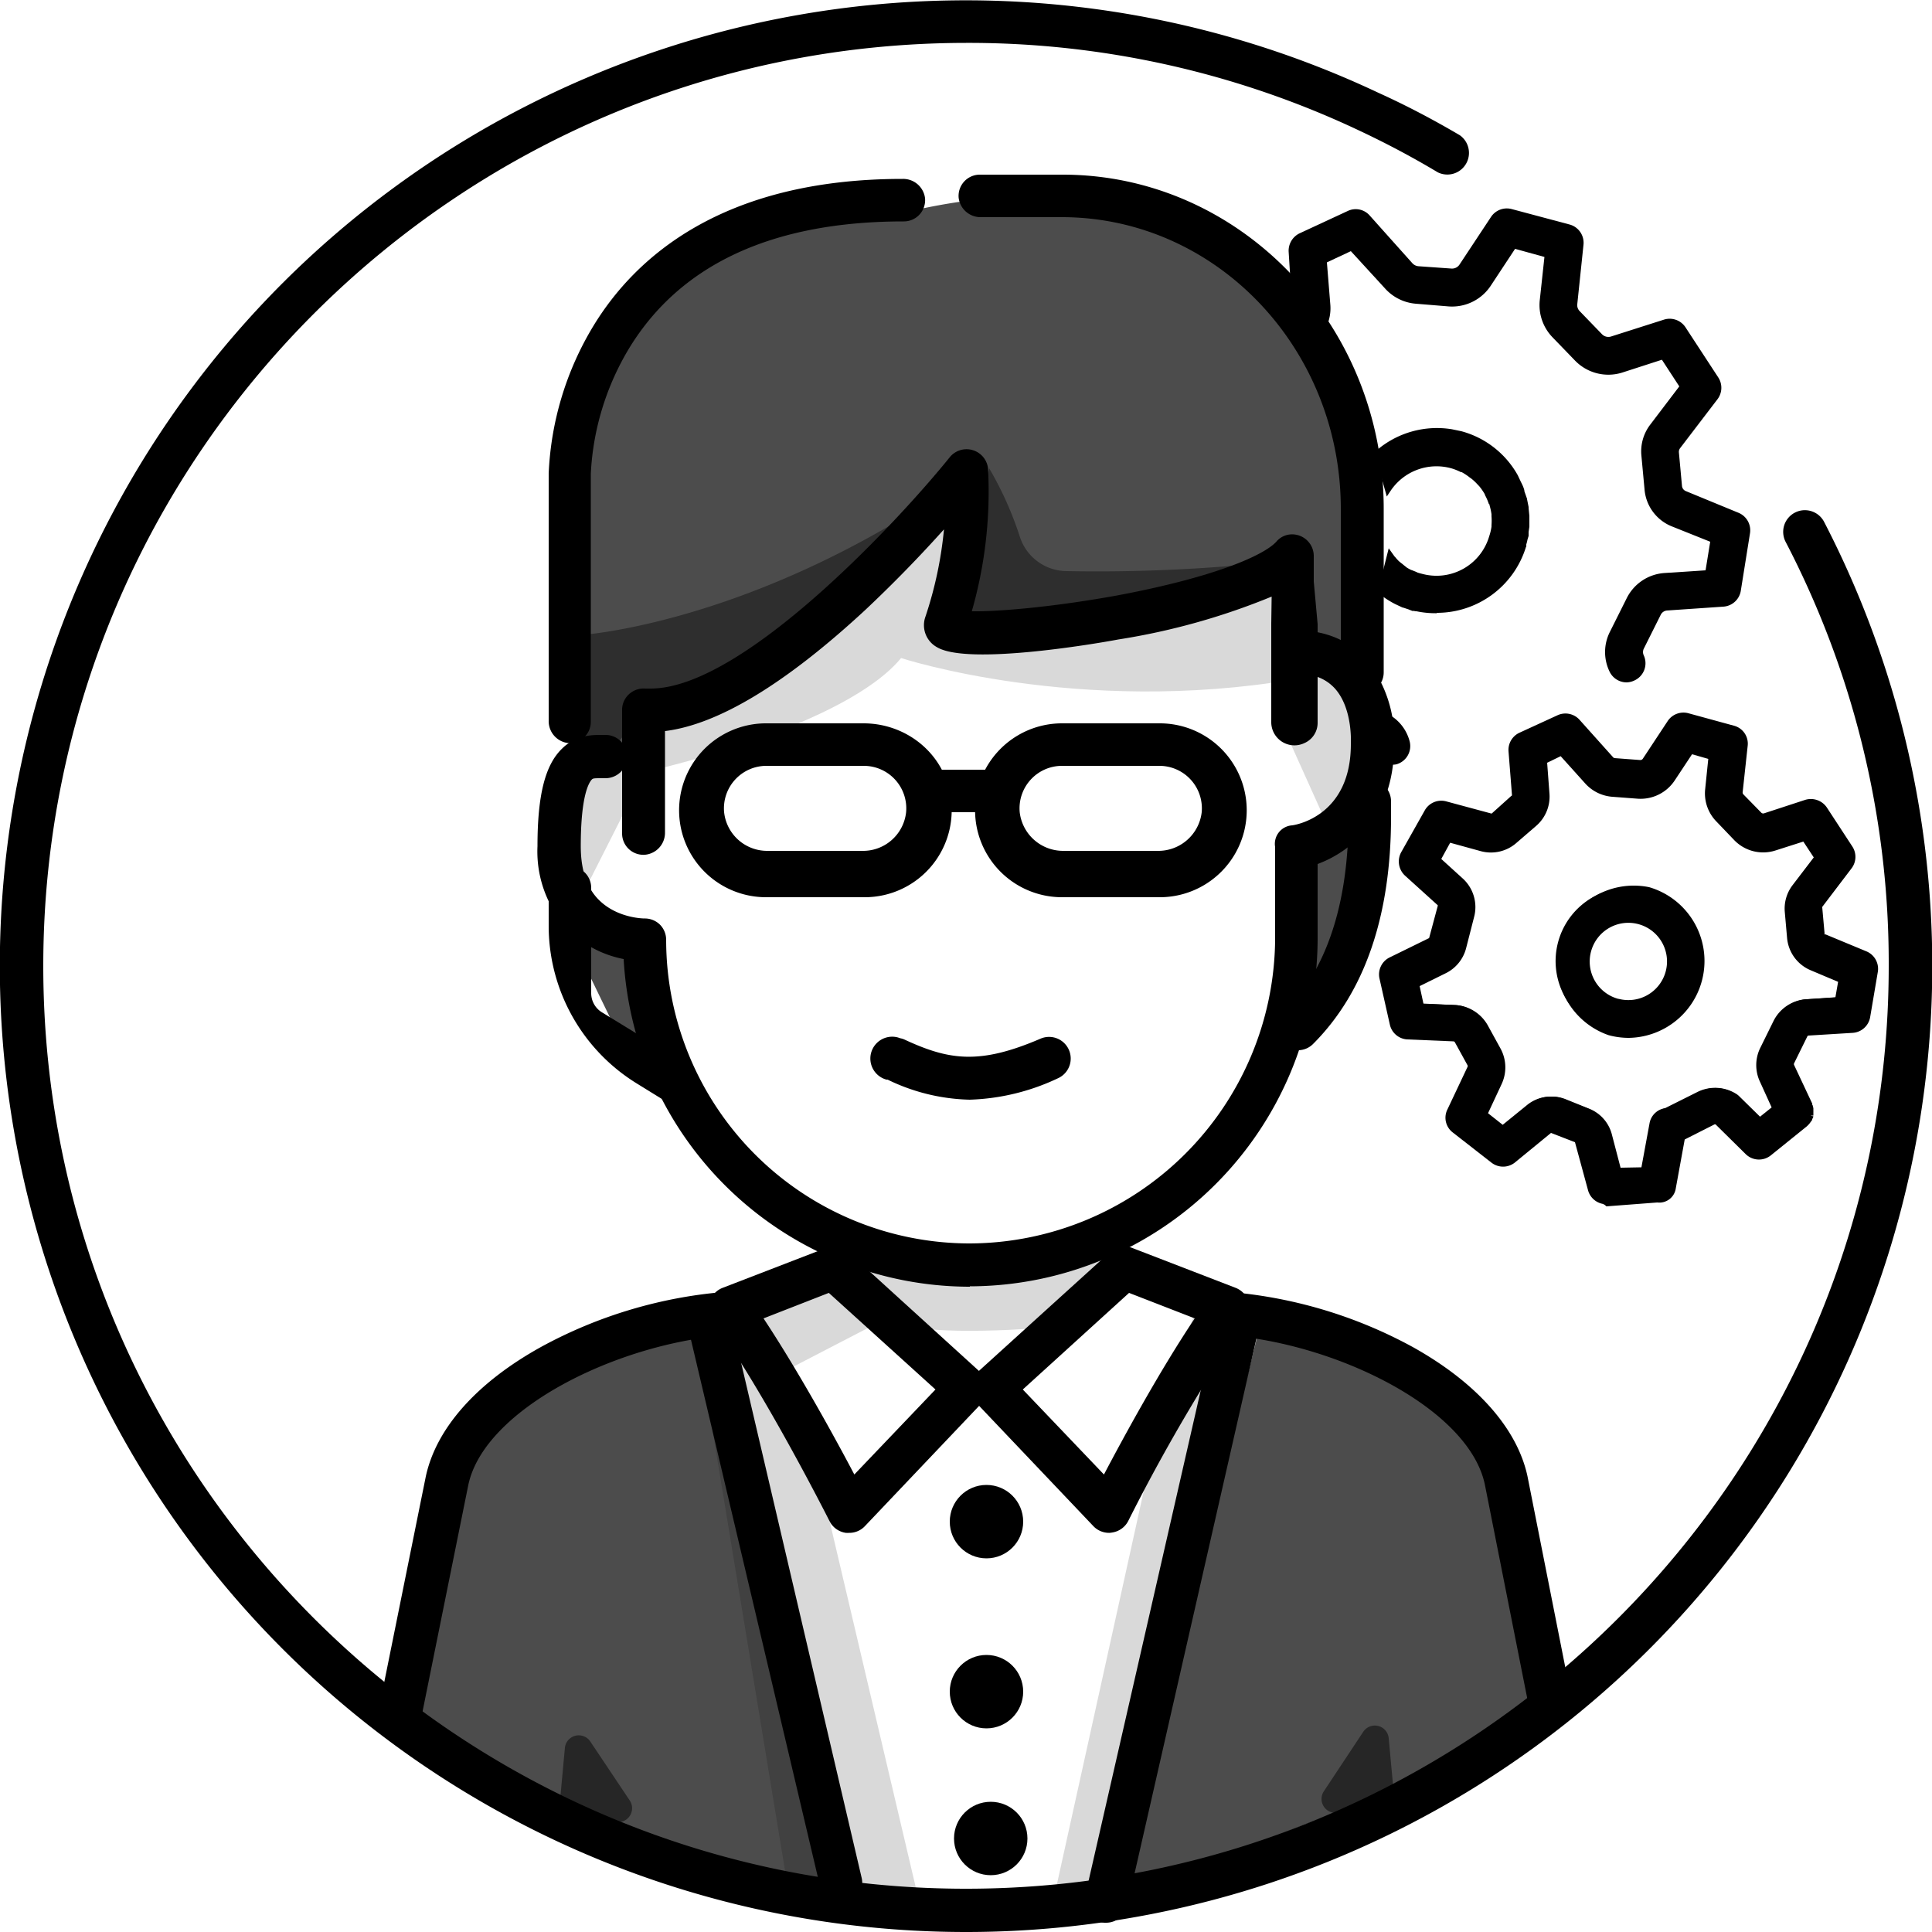 <svg xmlns="http://www.w3.org/2000/svg" viewBox="0 0 500 500" width="150" height="150"><defs><style>.cls-1{opacity:.15}.cls-3{opacity:.7}</style></defs><g id="Calque_2" data-name="Calque 2"><g id="Calque_1-2" data-name="Calque 1"><g id="Direction"><path d="M167 221.2a5.5 5.5 0 0 1-6-5.4v-32a5.4 5.4 0 0 1 .3-1.9 5.6 5.6 0 0 1 5.7-3.7h1.4c23.7 0 63.8-43 77.5-60a5.6 5.6 0 0 1 9.8 3 112.4 112.4 0 0 1-4.2 37c6.6.1 20.3-1 37.1-4 25.8-4.8 38.5-10.5 41.7-14a5.3 5.3 0 0 1 3-1.8 5.6 5.6 0 0 1 6.7 5.6v6.5l1 11V187a5.7 5.7 0 0 1-3.4 5.3 6 6 0 0 1-8.6-5.5v-25.4l.1-7a175.4 175.4 0 0 1-39.7 11.1c-6.4 1.2-39 6.7-46.9 2a6.5 6.5 0 0 1-3-7.9 100.9 100.9 0 0 0 4.8-22.6 343.4 343.4 0 0 1-20.2 20.7c-20.7 19.2-38.2 29.8-52 31.5v26.3a5.7 5.7 0 0 1-5.1 5.7Z"/><path d="M251 333a89.8 89.8 0 0 1-89.6-84.8 28.1 28.1 0 0 1-14-7.2 29.7 29.7 0 0 1-8.3-22c0-13.3 2-21 6.3-25.2 3.7-3.7 8-3.6 10.6-3.6h.7a5.6 5.6 0 0 1 0 11.2h-1c-1.7 0-2.2 0-2.5.3-.7.7-2.9 3.9-2.9 17.3 0 6.2 1.6 10.9 4.8 14 4.8 4.7 11.6 4.7 11.7 4.7a5.6 5.6 0 0 1 4 1.6 5.6 5.6 0 0 1 1.6 4 78.6 78.6 0 0 0 78.6 78.5 79.3 79.3 0 0 0 79-78.6v-24a4.8 4.8 0 0 1 4.4-5.6c1.5-.2 15.2-2.8 15.2-21v-.3c0-.1.5-9.2-4.3-14.3-2.4-2.5-5.6-3.7-10-3.7a5.6 5.6 0 1 1 0-11.2c7.5 0 13.6 2.5 18.1 7.3a33 33 0 0 1 7.4 22.4c0 18.9-11.4 27.7-19.8 30.8v19.7a90.2 90.2 0 0 1-90 89.6Zm150.1 112.8a5.6 5.6 0 0 1-5.5-4.5l-11.3-57c-4.1-20-39.2-37-67.7-38.8a5.6 5.6 0 0 1 .7-11.2 119.7 119.7 0 0 1 48.3 14.3c16.5 9.2 27 21 29.7 33.4l11.3 57.1a5.6 5.6 0 0 1-4.4 6.6 5.7 5.7 0 0 1-1 0Zm-297.4 2.4a5.4 5.4 0 0 1-1.2-.1 5.6 5.6 0 0 1-4.3-6.6l12-59.4c2.7-12.5 13.2-24.3 29.8-33.5a119.6 119.6 0 0 1 48.2-14.3 5.6 5.6 0 1 1 .8 11.2c-28.5 1.8-63.6 18.9-67.8 38.8l-12 59.4a5.6 5.6 0 0 1-5.5 4.5Z"/><path d="M251 284.6a51 51 0 0 1-21.3-5.2h-.3a5.6 5.6 0 0 1 3-10.9l.6.2a5.2 5.2 0 0 1 1 .3c11.6 5.4 19.5 6.6 35.3-.2a5.6 5.6 0 0 1 4.4 10.3 57.3 57.3 0 0 1-22.8 5.5Zm-31.3 112.1a5.7 5.7 0 0 1-.8 0 5.6 5.6 0 0 1-4.2-3c-.2-.4-16.8-33.3-30.2-51.9a5.6 5.6 0 0 1 2.5-8.5l26.7-10.3a5.6 5.6 0 0 1 5.8 1l34.3 31.2a5.6 5.6 0 0 1 .2 8L223.8 395a5.5 5.5 0 0 1-4 1.7Zm-22.1-55.5c9 13.6 18.5 30.9 23.5 40.4l21-22-27.6-25Z"/><path d="M287 396.7a5.6 5.6 0 0 1-4-1.7l-30.3-31.9a5.6 5.6 0 0 1 .3-8l34.3-31.1a5.5 5.5 0 0 1 5.8-1l26.7 10.3a5.6 5.6 0 0 1 2.5 8.5 474 474 0 0 0-30.3 51.8 5.6 5.6 0 0 1-4.1 3 5.8 5.8 0 0 1-.8.1Zm-22.3-37.1 21 22c5-9.5 14.4-26.8 23.5-40.4l-17-6.6Zm-47 133.2a5.6 5.6 0 0 1-5.4-4.3l-34-144a5.6 5.6 0 0 1 11-2.5L223 486a5.6 5.6 0 0 1-4.1 6.7 5.1 5.1 0 0 1-1.3.1Z"/><path d="M286.3 497.6a6 6 0 0 1-1.3-.1 5.6 5.6 0 0 1-4.2-6.7l34-148.7a5.6 5.6 0 0 1 10.8 2.4l-33.9 148.8a5.6 5.6 0 0 1-5.4 4.3ZM147 192.3a5.7 5.7 0 0 1-5-5.8v-64a80.3 80.3 0 0 1 11.6-38.2c10.6-17.4 33-38 80-38a5.7 5.7 0 0 1 5.8 5 5.5 5.5 0 0 1-5.5 6c-33.8 0-57.7 11-71 32.7a69.5 69.5 0 0 0-10 32.6v64.2a5.5 5.5 0 0 1-5.9 5.5Zm205-12.8a5.7 5.7 0 0 1-5-5.8v-42c0-41.7-32.4-75.5-72.2-75.5h-21a5.7 5.7 0 0 1-5.7-5 5.5 5.5 0 0 1 5.4-6H275c45.8 0 83.1 38.7 83.1 86.4V174a5.5 5.5 0 0 1-6 5.5Zm-128.2 52.7h-25.4a22.5 22.5 0 1 1-.3-45h25.4c10.7 0 20.2 7.3 22.3 17.8a22.5 22.5 0 0 1-22 27.2Zm-25.5-34a11 11 0 0 0-10.9 12 11.2 11.2 0 0 0 11.3 10h24.4a11.2 11.2 0 0 0 11.4-10 11 11 0 0 0-11-12Zm102 34H275a22.5 22.5 0 1 1-.3-45H300a22.5 22.5 0 1 1 .3 45Zm-25.4-34a11 11 0 0 0-11 12 11.3 11.3 0 0 0 11.3 10h24.4a11.3 11.3 0 0 0 11.4-10 11 11 0 0 0-11-12Z"/><path d="M258.4 210.2H241a5.7 5.7 0 0 1-5.8-5 5.5 5.5 0 0 1 5.5-6h17.6a5.7 5.7 0 0 1 5.7 5 5.5 5.5 0 0 1-5.5 6Z"/><path d="M170.2 199s48.6-11.2 63-28.7c0 0 45.8 15 101.8 5.5l.2-31.8-32.7 13.2s-47.6 10.4-54.9 6.2 3.5-35.8 3.5-35.8l-4-1.6s-31.5 41.9-80.1 57.8Zm101.3 144.5s-31 2.8-40.6-1.4l-11.2-17h16.7l30.3 3.3 21.4-9.4-2.5 14.3Z" class="cls-1"/><path d="m359.4 449.9 1.2 13a3.6 3.6 0 0 1-2.9 3.8l-11.4 2.4a3.6 3.6 0 0 1-3.7-5.5l10.2-15.4a3.6 3.6 0 0 1 6.6 1.7Zm-213.2 2.4-1.2 13a3.6 3.6 0 0 0 2.8 3.8l11.5 2.4a3.6 3.6 0 0 0 3.7-5.5l-10.3-15.4a3.6 3.6 0 0 0-6.5 1.7Z" opacity=".5"/><path d="m149.1 234.8 12.9-25.5V199l-15.1-6.4 2.2 42.2zM333 190.2l10.4 23.1 9.6-16.7-4-14.4-8.8-10.3-7.2 3.9v14.4z" class="cls-1"/><path d="M485.1 251.6a4 4 0 0 0-2.5-4.4l-10.6-4.4a1 1 0 0 1-.6-.8l-.6-6.8a1 1 0 0 1 .2-.6l7.6-10a4 4 0 0 0 .1-4.8l-6.6-10a4 4 0 0 0-4.6-1.7l-10.8 3.4a1.5 1.5 0 0 1-1.5-.4l-4.6-4.7a1.5 1.5 0 0 1-.4-1.2l1.3-12a4 4 0 0 0-3-4.4l-11.7-3.2a4 4 0 0 0-4.5 1.7l-6.4 9.7a1.5 1.5 0 0 1-1.4.7l-6.7-.5a1.5 1.5 0 0 1-1-.5l-8.6-9.6a4 4 0 0 0-4.8-1l-9.8 4.5a4 4 0 0 0-2.3 4l.8 11.4a1 1 0 0 1-.4.9l-5 4.4a1 1 0 0 1-1 .2l-11.6-3.1a4 4 0 0 0-4.6 2l-6.2 10.8a4 4 0 0 0 .8 5l8.4 7.6a1 1 0 0 1 .4 1l-2.2 8.2a1 1 0 0 1-.5.7l-10.2 5a4 4 0 0 0-2.2 4.5l2.7 12a4.1 4.1 0 0 0 3.8 3.2l11.8.5a1.3 1.3 0 0 1 1 .6l3.4 6a1.3 1.3 0 0 1 0 1.2l-5.2 11a4 4 0 0 0 1.2 5l9.9 7.8a4 4 0 0 0 5 0l9.6-7.6a.8.8 0 0 1 .8-.1l6.2 2.4a.8.8 0 0 1 .5.5l3.3 12.4a4 4 0 0 0 2.9 3 4.2 4.2 0 0 0 1.1 0l13.2-.1a4.1 4.1 0 0 0 4-3.3l2.4-13 8-4a1.4 1.4 0 0 1 1 0l8 7.7a4 4 0 0 0 5.5.3l9.3-7.5.2-.2.3-.3.2-.3.2-.3.2-.4.2-.4v-.3l.1-.4V287l-.2-.4-.1-.3-4.7-10a1.2 1.2 0 0 1 0-1l3.5-7a1.3 1.3 0 0 1 1-.7l11.3-.7a4 4 0 0 0 3.8-3.4Zm-17.5 7a9.4 9.4 0 0 0-7.9 5.3l-3.4 6.9a9.4 9.4 0 0 0 0 8.2l3.2 7.1-4 3.2-5.8-5.7a3.2 3.2 0 0 0-.5-.4 9.4 9.4 0 0 0-9.5-.6l-8.4 4.2a4 4 0 0 0-3.6 3.4l-2.2 12h-6.7l-2.5-9.3a9 9 0 0 0-5.3-6l-6.3-2.5a9 9 0 0 0-8.9 1.4l-6.9 5.6-4.8-3.8 3.8-8a9.4 9.4 0 0 0-.3-8.7l-3.3-6a9.5 9.5 0 0 0-7.9-4.8l-8.6-.4-1.3-5.7 7.3-3.6a9.2 9.2 0 0 0 4.8-6l2.1-8.1a9.1 9.1 0 0 0-2.7-9.2l-6-5.3 3-5.3 8.5 2.3a9.3 9.3 0 0 0 8.5-2l5-4.5a9.3 9.3 0 0 0 3.2-7.6l-.6-8.5 4.5-2.1 6.6 7.4a9.8 9.8 0 0 0 6.6 3.2l6.6.5a9.8 9.8 0 0 0 8.8-4.4l4.8-7.2 5.5 1.5-1 8.5a9.6 9.6 0 0 0 2.7 7.7l4.6 4.8a9.6 9.6 0 0 0 9.9 2.4l7.8-2.4 3.3 5-5.8 7.7a9.1 9.1 0 0 0-1.8 6.4l.6 6.8a9.1 9.1 0 0 0 5.6 7.6l7.7 3.2-.9 5.3Z"/><path d="M415.7 312.2a2 2 0 0 0-1.2-.7 4.9 4.9 0 0 1-3.5-3.4l-3.4-12.5-6.2-2.4-9.4 7.7a4.9 4.9 0 0 1-6 0l-10-7.8a4.8 4.8 0 0 1-1.4-6l5.2-11a.5.5 0 0 0 0-.4l-3.3-6a.5.5 0 0 0-.4-.2l-11.9-.5a4.9 4.9 0 0 1-4.5-3.8l-2.7-12a4.9 4.9 0 0 1 2.6-5.4l10.2-5a.3.3 0 0 0 .1-.2l2.2-8.2a.2.2 0 0 0-.1-.2l-8.4-7.6a5 5 0 0 1-1-6l6.2-11a4.9 4.9 0 0 1 5.5-2.2l11.5 3.1a.3.3 0 0 0 .3 0l5-4.5a.3.3 0 0 0 .2-.2l-.9-11.4a4.9 4.9 0 0 1 2.9-4.8l9.8-4.5a4.9 4.9 0 0 1 5.7 1.2l8.6 9.6a.7.7 0 0 0 .5.3l6.6.5a.8.8 0 0 0 .7-.4l6.4-9.7a4.9 4.9 0 0 1 5.4-2l11.7 3.2a4.8 4.8 0 0 1 3.6 5.2l-1.3 12a.7.7 0 0 0 .2.6l4.6 4.7a.7.7 0 0 0 .7.2l10.7-3.5a5 5 0 0 1 5.6 2l6.6 10.1a4.9 4.9 0 0 1-.2 5.6l-7.6 10a.2.2 0 0 0 0 .2l.6 6.7a.1.1 0 0 0 .2.2l10.6 4.4a4.9 4.9 0 0 1 3 5.2l-2 11.8a4.9 4.9 0 0 1-4.5 4.1l-11.4.7a.4.4 0 0 0-.4.3l-3.4 6.9a.5.5 0 0 0 0 .4l4.7 10a1.3 1.3 0 0 1 0 .3l.1.1.1.4.1.4v.6a3.2 3.2 0 0 1 0 .4v.9h-.8l.8.2-.1.4-.2.3v.2a2.5 2.5 0 0 1-.2.3l-.3.4-.3.4-.3.3a2.5 2.5 0 0 1-.3.3l-9.3 7.5a4.9 4.9 0 0 1-6.5-.3L444 291a.5.5 0 0 0-.3 0l-7.7 3.9-2.3 12.6a4.3 4.3 0 0 1-4.8 3.7l-13.1 1Zm-14.3-20.5a1.7 1.7 0 0 1 .6.1l6.2 2.5a1.6 1.6 0 0 1 1 1l3.3 12.3a3.4 3.4 0 0 0 1.5 2 3.4 3.4 0 0 0 1.8.5l13.1-.2a3.3 3.3 0 0 0 3.2-2.6l2.5-13.4 8.4-4.2a2.2 2.2 0 0 1 1.6 0h.2l8.2 8a3.3 3.3 0 0 0 4.3.2l9.4-7.5.1-.2a3 3 0 0 0 .3-.2l.1-.2.3-.4a2 2 0 0 0 0-.2l.2-.3a2.3 2.3 0 0 0 0-.3v-.1a2 2 0 0 0 0-.2 1.4 1.4 0 0 0 0-.2v-.5a1.9 1.9 0 0 0 0-.2v-.9l-4.7-10a2 2 0 0 1 0-1.9l3.4-6.9a2 2 0 0 1 1.7-1.1l11.4-.7a3.3 3.3 0 0 0 3-2.8l1.9-11.8a3.3 3.3 0 0 0-2-3.5l-10.7-4.4a1.8 1.8 0 0 1-1-1.5l-.7-6.8a1.8 1.8 0 0 1 .4-1.2l7.5-10a3.3 3.3 0 0 0 .2-3.8l-6.7-10.1a3.3 3.3 0 0 0-3.7-1.3L457 212a2.3 2.3 0 0 1-2.4-.6l-4.6-4.7a2.3 2.3 0 0 1-.6-1.9l1.3-12a3.3 3.3 0 0 0-2.5-3.5l-11.7-3.2a3.3 3.3 0 0 0-3.6 1.4l-6.4 9.7a2.4 2.4 0 0 1-2.1 1l-6.6-.4a2.3 2.3 0 0 1-1.6-.8l-8.7-9.7a3.3 3.3 0 0 0-3.8-.8l-9.8 4.6a3.3 3.3 0 0 0-2 3.2l1 11.4a1.9 1.9 0 0 1-.7 1.5l-5.1 4.5a1.8 1.8 0 0 1-1.7.4l-11.6-3.2a3.3 3.3 0 0 0-3.7 1.6l-6.1 10.9a3.3 3.3 0 0 0 .7 4l8.4 7.6a1.8 1.8 0 0 1 .6 1.8l-2.2 8.2a1.8 1.8 0 0 1-1 1.2l-10.1 5a3.3 3.3 0 0 0-1.8 3.7l2.6 12a3.3 3.3 0 0 0 3.1 2.6l11.8.4a2 2 0 0 1 1.8 1l3.3 6a2.1 2.1 0 0 1 0 2l-5.2 11a3.3 3.3 0 0 0 1 4l9.9 7.8a3.3 3.3 0 0 0 4 0l9.5-7.6a1.6 1.6 0 0 1 1-.5Zm16.8 11.6-2.7-10a8.2 8.2 0 0 0-4.8-5.4l-6.3-2.5a8.2 8.2 0 0 0-8 1.3l-7.5 6-5.8-4.6 4-8.7a8.7 8.7 0 0 0-.2-7.8l-3.3-6a8.7 8.7 0 0 0-7.2-4.5l-9.3-.3-1.5-7 7.8-4a8.4 8.4 0 0 0 4.4-5.3l2.2-8.3a8.4 8.4 0 0 0-2.5-8.3L371 222l3.6-6.3 9.1 2.4a8.4 8.4 0 0 0 7.8-1.7l5-4.5a8.5 8.5 0 0 0 3-7l-.7-9 5.5-2.7 7 7.9a9 9 0 0 0 6 3l6.6.4a9 9 0 0 0 8.2-4l5-7.7 6.8 1.8-1 9.2a8.8 8.8 0 0 0 2.4 7.1l4.6 4.7a8.8 8.8 0 0 0 9 2.3l8.4-2.6 4 6-6.2 8.2a8.3 8.3 0 0 0-1.6 5.8l.6 6.8a8.3 8.3 0 0 0 5.1 7l8.3 3.4-1 6.5-8.8.6a8.6 8.6 0 0 0-7.2 4.8l-3.5 6.9a8.5 8.5 0 0 0-.1 7.4l3.6 7.7-5 4-6.4-6.1a3.4 3.4 0 0 0-.4-.4 8.6 8.6 0 0 0-8.7-.5l-8.2 4.1-.2.1-.1.1h-.2a3.3 3.3 0 0 0-2.8 2.6l-2.3 12.7Zm-16.7-19.5a9.7 9.7 0 0 1 3.5.6l6.2 2.5a9.8 9.8 0 0 1 5.9 6.5l2.3 8.8 5.4-.1 2.1-11.4a4.8 4.8 0 0 1 4-3.9l8.4-4.2a10.3 10.3 0 0 1 10.2.6 4.6 4.6 0 0 1 .7.6l5.3 5.2 3-2.4-3-6.6a10.1 10.1 0 0 1 .1-8.9l3.4-6.9a10.2 10.2 0 0 1 8.5-5.6l7.5-.5.7-4-7.1-3a10 10 0 0 1-6.1-8.3l-.6-6.8a10 10 0 0 1 2-6.9l5.5-7.2-2.7-4.1-7.2 2.3a10.4 10.4 0 0 1-10.8-2.8l-4.5-4.7a10.4 10.4 0 0 1-2.9-8.4l.8-7.8-4.2-1.2-4.5 6.8a10.6 10.6 0 0 1-9.6 4.7l-6.6-.5a10.5 10.5 0 0 1-7-3.5l-6.3-7-3.5 1.7.6 8a10 10 0 0 1-3.4 8.3l-5.1 4.4a10 10 0 0 1-9.2 2.2l-8-2.2-2.3 4.2 5.5 5a10 10 0 0 1 3 10l-2.1 8.2a10 10 0 0 1-5.3 6.4l-6.7 3.3 1 4.6 8 .3a10.3 10.3 0 0 1 8.6 5.2l3.3 6a10.2 10.2 0 0 1 .3 9.3l-3.5 7.5 3.8 3 6.4-5.2a9.7 9.7 0 0 1 6.1-2.1Z"/><path d="M426.6 230.4a19 19 0 1 0 13.3 23.4 19 19 0 0 0-13.3-23.4Zm-8 28.9a10.9 10.9 0 1 1 13.4-7.7 10.9 10.9 0 0 1-13.3 7.7Z"/><path d="M421.5 268.6a20 20 0 0 1-5.2-.7 19.9 19.9 0 0 1 10.5-38.3 19.9 19.9 0 0 1-5.3 39Zm0-38a18.3 18.3 0 1 0 4.9.6 18.4 18.4 0 0 0-4.9-.7Zm0 29.9a11.6 11.6 0 0 1-3-.5 11.7 11.7 0 1 1 8.8-1 11.6 11.6 0 0 1-5.8 1.5Zm-2.6-2a10 10 0 1 0-7.1-12.4 10 10 0 0 0 7 12.4Zm-58.5-72q-1 5-2.5 10a4 4 0 0 0 6.2-4.5 10.4 10.4 0 0 0-3.8-5.5Z"/><path d="M360.2 197.9a5 5 0 0 1-2.7-.8l-.5-.3.2-.6c.9-3.2 1.7-6.6 2.4-9.9l.2-1.2 1 .7a11.2 11.2 0 0 1 4 6 4.9 4.9 0 0 1-3.4 6 4.5 4.5 0 0 1-1.2.1Zm-1.3-1.9a3.2 3.2 0 0 0 2.1.2 3.3 3.3 0 0 0 2.3-4 9.6 9.6 0 0 0-2.5-4.2 72 72 0 0 1-2 8Zm90.6-62.6-13.6-5.6a2.4 2.4 0 0 1-1.4-2l-.8-8.7a2.3 2.3 0 0 1 .4-1.6l9.7-12.8a4 4 0 0 0 .2-4.7l-8.5-13a4 4 0 0 0-4.6-1.6l-13.7 4.4a3 3 0 0 1-3.2-.8l-5.8-6a3.1 3.1 0 0 1-.8-2.4l1.6-15.3a4 4 0 0 0-3-4.4l-15-4a4.1 4.1 0 0 0-4.5 1.6L378.3 69a3.2 3.2 0 0 1-2.8 1.4l-8.5-.6a3.1 3.1 0 0 1-2-1l-11-12.4a4 4 0 0 0-4.8-1l-12.6 5.9a4 4 0 0 0-2.3 4l.5 7.6q4.2 5.5 7.8 11.4a10.7 10.7 0 0 0 .9-5.1l-.9-11.7L350 64l9 10a11.2 11.2 0 0 0 7.5 3.8l8.5.6a11.3 11.3 0 0 0 10.3-5l6.5-10 8.8 2.4-1.3 11.9a11.2 11.2 0 0 0 3.1 9l5.9 6a11.2 11.2 0 0 0 11.4 2.9l10.8-3.4 5.2 7.9-8 10.4a10.5 10.5 0 0 0-2 7.4l.7 8.6a10.5 10.5 0 0 0 6.5 8.8l10.6 4.4-1.3 8.6-11.3.8a11 11 0 0 0-9 6l-4.4 8.8a10.9 10.9 0 0 0-.1 9.4 4 4 0 0 0 7.4-3.4 2.7 2.7 0 0 1 0-2.4l4.4-8.8a2.7 2.7 0 0 1 2.2-1.5l14.6-1a4.1 4.1 0 0 0 3.8-3.4l2.3-15a4 4 0 0 0-2.5-4.4Z"/><path d="M421 176.6a4.9 4.9 0 0 1-4.5-2.9 11.6 11.6 0 0 1 .1-10.1l4.4-8.8a11.8 11.8 0 0 1 9.7-6.5l10.7-.7 1.2-7.4-10-4a11.3 11.3 0 0 1-7-9.6l-.8-8.6a11.4 11.4 0 0 1 2.2-8l7.6-10-4.5-6.9-10.2 3.3a12 12 0 0 1-12.3-3.1l-5.8-6a12 12 0 0 1-3.3-9.7l1.2-11.1-7.6-2.1-6.2 9.4a12 12 0 0 1-11 5.5l-8.5-.7a12 12 0 0 1-8-4l-8.8-9.6-6.2 2.9.9 11.1a11.4 11.4 0 0 1-1 5.5l-.6 1.4-.8-1.3c-2.4-3.9-5-7.7-7.7-11.3l-.2-.2-.5-8a5 5 0 0 1 2.8-4.7l12.5-5.8a4.8 4.8 0 0 1 5.7 1.2l11 12.3a2.4 2.4 0 0 0 1.6.8l8.5.6a2.3 2.3 0 0 0 2.1-1l8.2-12.4a4.9 4.9 0 0 1 5.3-2l15 4a4.9 4.9 0 0 1 3.6 5.3l-1.6 15.3a2.2 2.2 0 0 0 .6 1.8l5.8 6a2.3 2.3 0 0 0 2.3.6l13.8-4.4a4.9 4.9 0 0 1 5.5 2l8.5 13a4.9 4.9 0 0 1-.2 5.6l-9.7 12.7a1.6 1.6 0 0 0-.3 1.1l.8 8.7a1.6 1.6 0 0 0 1 1.3l13.6 5.6a4.9 4.9 0 0 1 3 5.3l-2.4 15a4.9 4.9 0 0 1-4.5 4l-14.6 1a2 2 0 0 0-1.6 1.1l-4.4 8.8a2 2 0 0 0 0 1.7 4.9 4.9 0 0 1-2.4 6.5 5 5 0 0 1-2 .5Zm9.8-85.3 5.8 8.8-8.3 10.9a9.8 9.8 0 0 0-2 6.8l.8 8.7a9.7 9.7 0 0 0 6 8.1l11.2 4.6-1.5 9.9-12 .8a10.1 10.1 0 0 0-8.4 5.5l-4.3 8.9a10 10 0 0 0-.2 8.7 3.3 3.3 0 0 0 6.1-.2 3.2 3.2 0 0 0-.1-2.5 3.5 3.5 0 0 1 0-3.1l4.4-8.8a3.5 3.5 0 0 1 3-2l14.5-1a3.3 3.3 0 0 0 3-2.7l2.4-15a3.3 3.3 0 0 0-2-3.6l-13.6-5.6a3.2 3.2 0 0 1-2-2.7l-.8-8.6a3.2 3.2 0 0 1 .6-2.3l9.7-12.7a3.3 3.3 0 0 0 .2-3.8l-8.5-12.9a3.3 3.3 0 0 0-3.7-1.3l-13.7 4.4a3.8 3.8 0 0 1-4-1l-5.8-6a3.9 3.9 0 0 1-1-3l1.6-15.4a3.3 3.3 0 0 0-2.4-3.5l-15-4a3.3 3.3 0 0 0-3.6 1.3l-8.1 12.4a4 4 0 0 1-3.6 1.8l-8.5-.7a4 4 0 0 1-2.6-1.3l-11-12.3a3.3 3.3 0 0 0-3.9-.8L337 61.9a3.3 3.3 0 0 0-1.9 3.2l.5 7.4c2.4 3.2 4.7 6.5 6.8 9.9a9.8 9.8 0 0 0 .3-3.2l-.9-12.3 8.3-3.8 9.4 10.5a10.5 10.5 0 0 0 7 3.4l8.5.7a10.5 10.5 0 0 0 9.5-4.7l6.9-10.4 10 2.7-1.4 12.5a10.4 10.4 0 0 0 2.9 8.4l5.8 6a10.4 10.4 0 0 0 10.7 2.7Z"/><path d="M395 134v-.4l-.1-1.9v-.2l-.4-2a1.2 1.2 0 0 0 0-.2 19.4 19.4 0 0 0-.6-2 1.3 1.3 0 0 1 0-.2l-.8-1.9-.1-.2-.8-1.6a23 23 0 0 0-14.2-11 22.8 22.8 0 0 0-2.4-.5 23.2 23.2 0 0 0-19 5.4l2.7 9.2a15.1 15.1 0 0 1 16.5-6.2 14.7 14.7 0 0 1 2.7 1h.2a15 15 0 0 1 2.2 1.5l.4.3a15.3 15.3 0 0 1 1.8 1.7l.3.4a14.7 14.7 0 0 1 1.5 2.1l.2.4a14.9 14.9 0 0 1 1 2.3l.1.5a15.2 15.2 0 0 1 .5 2.4v.5a15 15 0 0 1 0 2.5v.4a15 15 0 0 1-18.6 13l-.8-.2-.8-.3-.5-.2-1-.4-.2-.1-1.1-.7h-.1a11.4 11.4 0 0 1-1.2-.8 14 14 0 0 1-1-1l-1-1-.2-.3-.6-.7-2.3 9.3a22.7 22.7 0 0 0 3.8 2.4l.2.1 1.6.7.5.3 1 .3 1.2.4h.2l.6.1h.3a23.2 23.2 0 0 0 27.3-15.6 1.9 1.9 0 0 0 .1-.2 2.3 2.3 0 0 0 0-.3l.1-.2a7.9 7.9 0 0 0 .2-.9l.3-1.2.1-1 .2-1.4v-2.3Z"/><path d="M371.8 158.7a24.2 24.2 0 0 1-5.2-.5h-.2a4.2 4.2 0 0 1-.5-.1h-.4l-1-.4-.6-.2-.6-.2-.4-.1-.2-.1-1.7-.8a23.9 23.9 0 0 1-4-2.6l-.5-.3 2.9-11.5 1 1.4.5.7.2.2a11.1 11.1 0 0 0 .9 1 12 12 0 0 0 1 .8l.1.1 1 .8a11.1 11.1 0 0 0 1.1.6l.3.1 1 .4.4.2.7.2.8.2a14.2 14.2 0 0 0 17-9.8 13.9 13.9 0 0 0 .6-2.5v-.2a1.1 1.1 0 0 0 0-.2 14.6 14.6 0 0 0 0-2.3v-.5a14.3 14.3 0 0 0-.5-2.3v-.2l-.2-.2a13.6 13.6 0 0 0-1-2.3v-.1l-.1-.2a14.8 14.8 0 0 0-1.4-2l-.3-.3a13.7 13.7 0 0 0-1.8-1.7l-.3-.2a14.6 14.6 0 0 0-2.1-1.4h-.2a14 14 0 0 0-2.5-1 14.3 14.3 0 0 0-15.7 5.8l-1 1.5-3.2-11.5.4-.3a24 24 0 0 1 19.7-5.6l2.4.5a23.8 23.8 0 0 1 14.6 11.4l.8 1.7.1.2c.3.6.6 1.2.8 2v.2l.7 2v.1l.4 2v.3l.2 2v2.8l-.2 1.4v1l-.3 1-.1.5-.2.7a1 1 0 0 0 0 .2 1.6 1.6 0 0 1 0 .3 1 1 0 0 1-.1.2 24.1 24.1 0 0 1-23.1 17Zm-13.7-6a21.8 21.8 0 0 0 3.3 2 16.8 16.8 0 0 0 1.7.8h.2l.3.2.6.2.6.2 1 .3h.2l.4.1h.2a22.5 22.5 0 0 0 26.3-15.1v-.4a.8.8 0 0 1 0-.2.6.6 0 0 1 .1-.2 3 3 0 0 0 .2-.6v-.5l.3-1v-.8l.2-1.4v-2.2a2.3 2.3 0 0 0 0-.3v-.2l-.1-1.8v-.2l-.4-2-.6-2a1.7 1.7 0 0 1 0-.2 31 31 0 0 0-.8-1.8v-.2l-.8-1.6a22.3 22.3 0 0 0-13.6-10.6h-.1a21.2 21.2 0 0 0-2.2-.5 22.3 22.3 0 0 0-18 4.9l2 7.1a15.8 15.8 0 0 1 19.3-4h.1a15.7 15.7 0 0 1 2.4 1.5l.4.3a15.9 15.9 0 0 1 2 1.8l.3.4a16.7 16.7 0 0 1 1.7 2.3l.1.3a16.5 16.5 0 0 1 1.2 2.5v.6a15.2 15.2 0 0 1 .6 2.5v.5a15.7 15.7 0 0 1 0 2.6v.4a16 16 0 0 1-.5 2.8 15.7 15.7 0 0 1-19 11l-1-.2-.7-.3-.4-.2h-.1l-1-.5-.3-.1a13.8 13.8 0 0 1-1.2-.7 12 12 0 0 1-2.4-1.9h-.1l-.7-.8Z"/><path d="m218.5 492-59-16.8-52.6-25.5s2.2-74.5 25.2-88 48.5-17.6 48.5-17.6Zm71-.8 109.2-43s-.6-73-23.6-86.6-49.3-17.5-49.3-17.5Zm-140.8-303c-5.6-23.6-26-133.2 86-133.6a6.5 6.5 0 0 0 1 0C243.5 53 350 26.3 350 136v29.5c-.3 4.1-8.3.4-11.7-2a5.3 5.3 0 0 1-2.3-3.4l-2-11.9a5.3 5.3 0 0 0-8-3.5c-11 6.8-35.9 18.7-74.8 17.8a5.3 5.3 0 0 1-5.1-5.8l1.6-17.7a5.3 5.3 0 0 0-9.5-3.9c-11.7 14.2-34 33.9-73.7 47.1a4.5 4.5 0 0 0-2.6 6.3c4.3 8.6-1.2 2.5-7 3.7a5.3 5.3 0 0 1-6.2-4Z" class="cls-3"/><circle cx="255.3" cy="393.8" r="9.5"/><circle cx="255.3" cy="437.8" r="9.5"/><circle cx="256.4" cy="475.8" r="9.5"/><path d="M336 271.8a5.5 5.5 0 0 1-3.8-1.5 5.8 5.8 0 0 1 0-8.1c11.2-11.3 16.8-28.4 16.8-50.9v-3.6a5.7 5.7 0 0 1 5-5.8 5.5 5.5 0 0 1 6 5.5v4c0 25.6-6.8 45.4-20.2 58.8a5.5 5.5 0 0 1-3.9 1.6Z"/><path d="m336.9 223.7 15.2-9.6.2 15-13.8 28.1-1.6-33.5z" class="cls-3"/><path d="M174.5 285.4a5.5 5.5 0 0 1-2.9-.8l-6.8-4.2A47.9 47.9 0 0 1 142 240v-12.5a1 1 0 0 1 .2-.7c4.9-5.1 10.8-1.8 10.8 3V257a5.8 5.8 0 0 0 2.8 5l23.5 14.4a.9.9 0 0 1 .4.5c1.5 5.2-1.8 8.4-5.2 8.4Z"/><path d="m171.6 270.5-3.7-25.3-20-2.4 13.3 27.4 10.4.3z" class="cls-3"/><path d="m226.9 342.5-21.6 11.2 33.1 140.7-34.2-4-24.4-148.2 33-13.2 14.1 13.5zm74.9 17.1-29.5 133.6h13.6l34.8-152.5-9.3-6.6-9.6 25.5z" class="cls-1"/><path d="M250 500A250 250 0 0 1 73.2 73.2 250.2 250.2 0 0 1 356.7 24c7.3 3.3 14.3 7 21.1 11a5.6 5.6 0 0 1-5.7 9.6c-6.5-3.9-13.3-7.5-20.1-10.7a236.6 236.6 0 0 0-102-22.8C118.3 11.2 11.2 118.3 11.2 250S118.3 488.8 250 488.8 488.8 381.7 488.8 250a236.1 236.1 0 0 0-26.7-109.8 5.6 5.6 0 1 1 10-5.1A250 250 0 0 1 250 500Z"/><path d="M332.5 145.1a425 425 0 0 1-56.4 2.7 12.8 12.8 0 0 1-12.2-9 90 90 0 0 0-7.9-17.6l-8.2 39 2 .6-2 2.5 9.5-.6 7 1.8a19 19 0 0 0 1-2.3l18.7-1.1Zm-181.8 19.2s36.7-2.4 83-30.3c0 0-25.8 33.5-42.8 40.6s-23.4 8.8-23.4 8.8l-10.8 12.4-12.4-5.2Z" opacity=".4"/></g></g></g></svg>